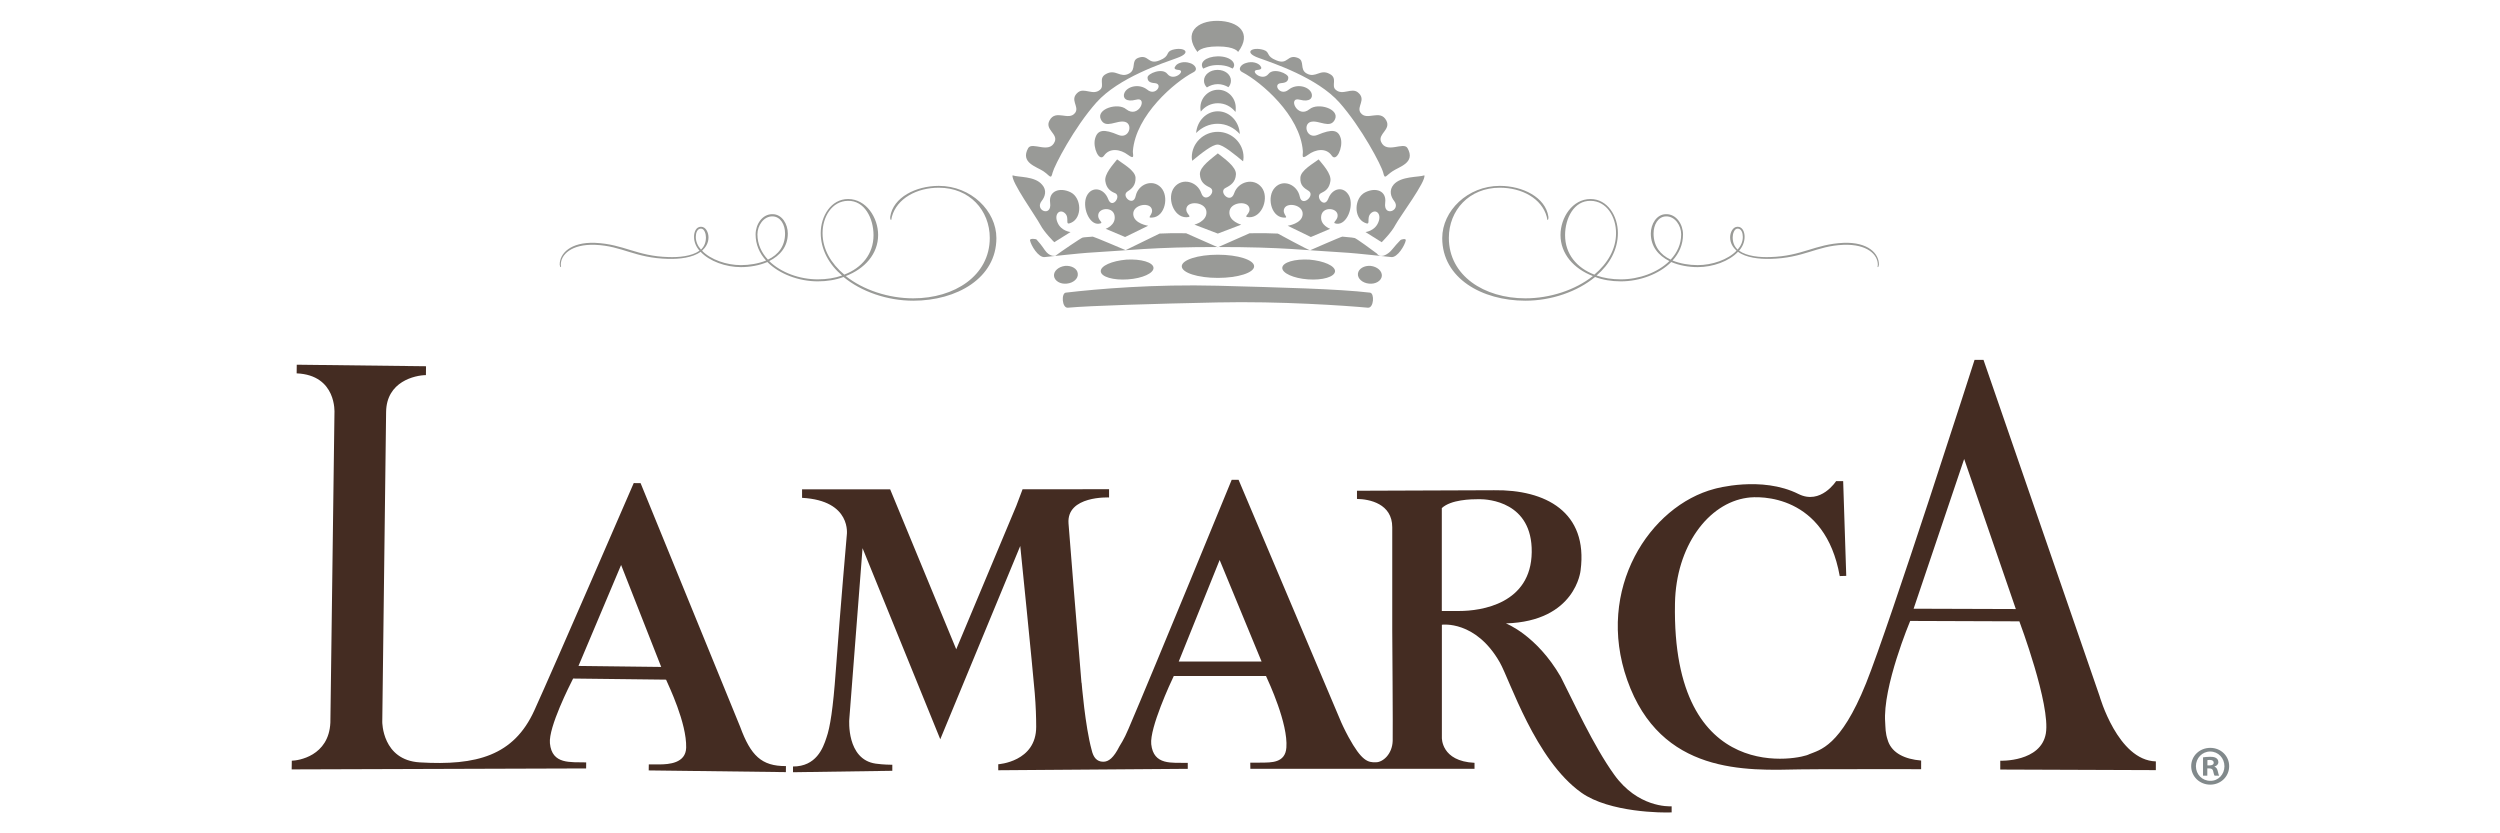 <?xml version="1.0" encoding="UTF-8"?>
<svg width="120px" height="40px" viewBox="0 0 120 40" version="1.1" xmlns="http://www.w3.org/2000/svg" xmlns:xlink="http://www.w3.org/1999/xlink">
    <title>8B620637-A293-4996-BF15-9E6B6B1C8D51</title>
    <defs>
        <rect id="path-1" x="0" y="0" width="120" height="40"></rect>
    </defs>
    <g id="Component" stroke="none" stroke-width="1" fill="none" fill-rule="evenodd">
        <g id="Header" transform="translate(-411, -1170)">
            <g id="Header/mobile" transform="translate(360, 1158)">
                <g id="Logo" transform="translate(51, 12)">
                    <mask id="mask-2" fill="white">
                        <use xlink:href="#path-1"></use>
                    </mask>
                    <use id="Mask" fill-opacity="0" fill="#FFFFFF" xlink:href="#path-1"></use>
                    <g id="30_Logo-LAM-Primary-ID" mask="url(#mask-2)">
                        <g transform="translate(14, 1)">
                            <path d="M46.198,11.782 C46.198,12.093 45.417,12.339 44.456,12.339 C43.499,12.339 42.725,12.093 42.725,11.782 C42.725,11.475 43.499,11.226 44.456,11.226 C45.417,11.226 46.198,11.475 46.198,11.782" id="Fill-1" fill="#999A97"></path>
                            <path d="M47.549,11.851 C47.569,11.591 48.145,11.421 48.853,11.462 C49.547,11.522 50.094,11.763 50.082,12.026 C50.059,12.291 49.483,12.461 48.784,12.41 C48.09,12.362 47.535,12.109 47.549,11.851" id="Fill-2" fill="#999A97"></path>
                            <path d="M51.18,12.135 C51.206,11.897 51.484,11.737 51.793,11.763 C52.113,11.8 52.345,12.012 52.329,12.244 C52.306,12.482 52.027,12.649 51.713,12.614 C51.4,12.585 51.155,12.372 51.18,12.135" id="Fill-3" fill="#999A97"></path>
                            <path d="M44.456,3.038 C44.646,3.038 44.818,3.1 44.965,3.186 C45.045,3.1 45.085,2.98 45.085,2.874 C45.085,2.58 44.804,2.354 44.443,2.354 C44.083,2.354 43.791,2.58 43.791,2.874 C43.791,2.995 43.84,3.108 43.931,3.197 C44.083,3.101 44.26,3.038 44.456,3.038" id="Fill-4" fill="#999A97"></path>
                            <path d="M44.456,3.955 C44.804,3.955 45.097,4.118 45.304,4.374 C45.316,4.307 45.316,4.246 45.316,4.173 C45.316,3.695 44.94,3.308 44.471,3.308 C44.001,3.308 43.618,3.695 43.618,4.173 C43.618,4.231 43.624,4.297 43.64,4.355 C43.837,4.106 44.13,3.955 44.456,3.955" id="Fill-5" fill="#999A97"></path>
                            <path d="M44.443,4.941 C44.858,4.941 45.237,5.129 45.511,5.435 C45.483,4.824 45.015,4.342 44.456,4.342 C43.91,4.342 43.461,4.799 43.414,5.385 C43.684,5.11 44.047,4.941 44.443,4.941" id="Fill-6" fill="#999A97"></path>
                            <path d="M44.443,5.94 C44.707,5.94 45.266,6.418 45.668,6.744 C45.679,6.678 45.69,6.609 45.69,6.544 C45.69,5.874 45.13,5.328 44.452,5.328 C43.766,5.328 43.207,5.874 43.207,6.544 C43.207,6.601 43.218,6.659 43.226,6.718 C43.703,6.326 44.191,5.94 44.443,5.94" id="Fill-7" fill="#999A97"></path>
                            <path d="M45.8,2.027 C45.571,2.089 45.369,2.339 45.646,2.472 C46.521,2.932 48.407,4.524 48.537,6.253 C48.552,6.416 48.43,6.695 48.784,6.432 C49.139,6.166 49.655,6.074 49.925,6.472 C50.146,6.795 50.474,6.08 50.358,5.647 C50.238,5.217 49.933,5.185 49.246,5.474 C48.728,5.695 48.523,4.966 48.915,4.85 C49.308,4.744 49.859,5.217 50.082,4.722 C50.301,4.23 49.268,3.908 48.857,4.241 C48.27,4.728 47.79,3.615 48.395,3.787 C48.875,3.915 49.039,3.695 48.951,3.468 C48.822,3.148 48.239,2.99 47.849,3.308 C47.45,3.637 47.062,3.02 47.497,2.99 C47.739,2.972 47.838,2.896 47.838,2.717 C47.838,2.533 47.133,2.234 46.889,2.548 C46.584,2.934 45.969,2.386 46.349,2.357 C46.584,2.339 46.572,2.255 46.483,2.144 C46.384,2.031 46.115,1.92 45.8,2.027" id="Fill-8" fill="#999A97"></path>
                            <path d="M46.417,1.78 C47.099,2.027 49.228,2.724 50.294,3.923 C51.358,5.126 52.31,6.945 52.394,7.287 C52.477,7.635 52.505,7.443 52.832,7.226 C53.167,6.996 53.961,6.814 53.56,6.109 C53.374,5.783 52.555,6.403 52.292,5.809 C52.125,5.423 52.778,5.226 52.543,4.784 C52.245,4.217 51.609,4.833 51.306,4.412 C51.097,4.111 51.606,3.787 51.18,3.435 C50.872,3.186 50.448,3.605 50.113,3.308 C49.881,3.111 50.226,2.754 49.823,2.548 C49.365,2.294 49.155,2.768 48.722,2.528 C48.361,2.33 48.652,1.92 48.297,1.78 C47.778,1.579 47.833,2.137 47.265,1.897 C46.744,1.694 46.985,1.502 46.65,1.395 C46.105,1.232 45.66,1.512 46.417,1.78" id="Fill-9" fill="#999A97"></path>
                            <path d="M44.456,10.857 C41.326,10.857 40.25,11.016 38.174,11.136 C37.954,11.147 36.341,11.316 36.147,11.339 C35.838,11.377 35.483,10.767 35.441,10.538 C35.418,10.428 35.727,10.466 35.755,10.498 C36.072,10.846 36.096,10.956 36.237,11.111 C36.444,11.331 36.661,11.277 36.661,11.277 C36.878,11.111 37.908,10.406 37.969,10.403 C38.095,10.38 37.913,10.406 38.454,10.358 C38.492,10.353 40.03,11.007 40.03,11.007 L41.659,10.212 C42.575,10.182 41.856,10.196 42.933,10.196 L44.456,10.869 L45.981,10.196 C47.07,10.196 46.417,10.182 47.338,10.212 C47.338,10.212 48.816,11.016 48.884,11.013 C48.884,11.013 50.392,10.353 50.432,10.358 C50.978,10.406 50.904,10.406 51.022,10.425 C51.083,10.428 51.886,11.013 52.093,11.172 C52.093,11.172 52.245,11.44 52.636,11.154 C52.816,11.026 52.893,10.857 53.216,10.531 C53.245,10.489 53.5,10.428 53.477,10.538 C53.436,10.767 53.08,11.377 52.778,11.339 C52.577,11.316 50.964,11.147 50.744,11.136 C48.662,11.016 47.597,10.857 44.456,10.857" id="Fill-10" fill="#999A97"></path>
                            <path d="M44.429,13.517 C41.405,13.58 38.299,13.674 37.259,13.77 C36.969,13.795 36.937,13.073 37.157,13.047 C38.683,12.867 41.386,12.636 44.456,12.715 C47.535,12.8 50.238,12.867 51.761,13.047 C51.984,13.073 51.947,13.795 51.658,13.77 C50.623,13.674 47.45,13.45 44.429,13.517" id="Fill-11" fill="#999A97"></path>
                            <path d="M41.368,11.851 C41.349,11.591 40.768,11.421 40.068,11.462 C39.371,11.522 38.818,11.763 38.837,12.026 C38.853,12.291 39.442,12.461 40.14,12.41 C40.842,12.362 41.386,12.109 41.368,11.851" id="Fill-12" fill="#999A97"></path>
                            <path d="M37.734,12.135 C37.716,11.897 37.437,11.737 37.125,11.763 C36.808,11.8 36.57,12.012 36.592,12.244 C36.617,12.482 36.893,12.649 37.205,12.614 C37.521,12.585 37.763,12.372 37.734,12.135" id="Fill-13" fill="#999A97"></path>
                            <path d="M43.118,2.027 C43.341,2.089 43.546,2.339 43.276,2.472 C42.394,2.932 40.513,4.524 40.378,6.253 C40.369,6.416 40.495,6.695 40.14,6.432 C39.79,6.166 39.267,6.074 38.993,6.472 C38.767,6.795 38.439,6.08 38.566,5.647 C38.686,5.217 38.993,5.185 39.672,5.474 C40.192,5.695 40.404,4.966 40.005,4.85 C39.608,4.744 39.059,5.217 38.837,4.722 C38.613,4.23 39.661,3.908 40.054,4.241 C40.66,4.728 41.126,3.615 40.527,3.787 C40.043,3.915 39.876,3.695 39.969,3.468 C40.095,3.148 40.676,2.99 41.074,3.308 C41.47,3.637 41.856,3.02 41.426,2.99 C41.182,2.972 41.082,2.896 41.082,2.717 C41.082,2.533 41.791,2.234 42.033,2.548 C42.337,2.934 42.946,2.386 42.575,2.357 C42.337,2.339 42.349,2.255 42.443,2.144 C42.531,2.031 42.804,1.92 43.118,2.027" id="Fill-14" fill="#999A97"></path>
                            <path d="M42.506,1.78 C41.828,2.027 39.693,2.724 38.624,3.923 C37.556,5.126 36.612,6.945 36.524,7.287 C36.444,7.635 36.406,7.443 36.093,7.226 C35.754,6.996 34.961,6.814 35.353,6.109 C35.544,5.783 36.363,6.403 36.624,5.809 C36.799,5.423 36.138,5.226 36.376,4.784 C36.676,4.217 37.302,4.833 37.61,4.412 C37.825,4.111 37.315,3.787 37.741,3.435 C38.043,3.186 38.467,3.605 38.802,3.308 C39.045,3.111 38.692,2.754 39.096,2.548 C39.562,2.294 39.763,2.768 40.199,2.528 C40.561,2.33 40.275,1.92 40.627,1.78 C41.147,1.579 41.088,2.137 41.662,1.897 C42.176,1.694 41.934,1.502 42.265,1.395 C42.808,1.232 43.262,1.512 42.506,1.78" id="Fill-15" fill="#999A97"></path>
                            <path d="M40.005,10.377 L41.113,9.836 C41.113,9.836 40.424,9.739 40.396,9.287 C40.369,8.836 41.115,8.696 41.269,8.993 C41.417,9.294 40.96,9.482 41.327,9.442 C41.925,9.389 42.124,8.426 41.727,8.001 C41.326,7.573 40.635,7.831 40.513,8.408 C40.404,8.945 39.79,8.408 40.121,8.19 C40.337,8.053 40.517,7.892 40.506,7.529 C40.491,7.171 39.847,6.833 39.621,6.651 C39.446,6.881 39,7.343 39.056,7.696 C39.108,8.053 39.314,8.19 39.534,8.276 C39.836,8.426 39.376,9.056 39.192,8.555 C38.993,8.023 38.403,7.914 38.162,8.408 C37.926,8.904 38.266,9.801 38.748,9.739 C39.056,9.692 38.654,9.602 38.721,9.28 C38.792,8.961 39.44,8.923 39.501,9.364 C39.569,9.812 39.072,9.983 39.072,9.983 L40.005,10.377" id="Fill-16" fill="#999A97"></path>
                            <path d="M36.605,10.626 L37.386,10.138 C37.386,10.138 36.931,10.094 36.761,9.679 C36.581,9.268 36.878,9.006 37.122,9.239 C37.364,9.468 37.076,9.851 37.415,9.692 C37.957,9.452 37.914,8.503 37.402,8.236 C36.878,7.969 36.325,8.164 36.406,8.734 C36.502,9.442 35.645,9.102 35.999,8.648 C36.166,8.44 36.263,8.131 36.018,7.863 C35.666,7.443 34.875,7.517 34.605,7.416 C34.511,7.696 35.732,9.401 35.937,9.793 C36.128,10.158 36.605,10.626 36.605,10.626" id="Fill-17" fill="#999A97"></path>
                            <path d="M44.456,10.212 L45.58,9.783 C45.58,9.783 44.984,9.631 45.011,9.175 C45.035,8.709 45.839,8.624 45.958,8.951 C46.082,9.275 45.58,9.416 45.969,9.428 C46.603,9.431 46.932,8.466 46.556,7.992 C46.179,7.513 45.429,7.713 45.24,8.276 C45.059,8.824 44.456,8.19 44.833,8.017 C45.081,7.892 45.304,7.739 45.325,7.373 C45.351,6.996 44.726,6.585 44.456,6.362 C44.198,6.585 43.571,6.996 43.595,7.373 C43.618,7.739 43.816,7.876 44.069,7.998 C44.443,8.18 43.84,8.802 43.662,8.271 C43.469,7.705 42.738,7.513 42.365,7.992 C41.994,8.466 42.314,9.431 42.943,9.428 C43.332,9.416 42.839,9.275 42.962,8.951 C43.088,8.624 43.887,8.709 43.91,9.175 C43.931,9.631 43.332,9.783 43.332,9.783 L44.456,10.212" id="Fill-18" fill="#999A97"></path>
                            <path d="M48.92,10.377 L47.809,9.836 C47.809,9.836 48.505,9.739 48.528,9.287 C48.556,8.836 47.809,8.696 47.652,8.993 C47.504,9.294 47.953,9.482 47.588,9.442 C46.998,9.389 46.793,8.426 47.199,8.001 C47.598,7.573 48.27,7.865 48.388,8.434 C48.493,8.968 49.146,8.377 48.816,8.164 C48.588,8.023 48.395,7.892 48.418,7.529 C48.43,7.171 49.068,6.833 49.294,6.651 C49.478,6.881 49.92,7.343 49.859,7.696 C49.805,8.053 49.613,8.174 49.409,8.271 C49.107,8.408 49.561,9.041 49.757,8.538 C49.958,8.007 50.512,7.914 50.762,8.408 C50.998,8.904 50.652,9.801 50.16,9.739 C49.859,9.692 50.261,9.602 50.2,9.28 C50.126,8.961 49.483,8.923 49.418,9.364 C49.352,9.812 49.848,9.983 49.848,9.983 L48.92,10.377" id="Fill-19" fill="#999A97"></path>
                            <path d="M52.32,10.626 L51.543,10.138 C51.543,10.138 51.984,10.094 52.156,9.679 C52.335,9.268 52.046,9.006 51.801,9.239 C51.56,9.468 51.839,9.851 51.509,9.692 C50.961,9.452 51,8.503 51.522,8.236 C52.044,7.969 52.567,8.164 52.489,8.734 C52.395,9.442 53.271,9.102 52.921,8.648 C52.754,8.44 52.665,8.131 52.893,7.863 C53.256,7.443 54.093,7.517 54.37,7.416 C54.464,7.696 53.191,9.401 52.981,9.793 C52.797,10.158 52.32,10.626 52.32,10.626" id="Fill-20" fill="#999A97"></path>
                            <path d="M44.452,2.122 C44.924,2.122 45.159,2.294 45.159,2.294 C45.386,2.089 45.127,1.701 44.452,1.703 C43.863,1.722 43.546,2.007 43.755,2.294 C43.907,2.23 44.083,2.122 44.452,2.122" id="Fill-21" fill="#999A97"></path>
                            <path d="M44.452,1.229 C43.611,1.229 43.476,1.495 43.476,1.495 C42.795,0.584 43.441,-0.006 44.443,4.26362403e-05 C45.451,0.013 46.115,0.584 45.429,1.495 C45.429,1.495 45.304,1.229 44.452,1.229" id="Fill-22" fill="#999A97"></path>
                            <path d="M19.399,10.377 C19.399,10.595 19.489,10.805 19.647,10.981 C19.797,10.84 19.885,10.647 19.885,10.393 C19.885,10.235 19.814,9.973 19.647,9.973 C19.462,9.973 19.399,10.192 19.399,10.366 L19.399,10.377 Z M22.357,10.253 C22.357,10.718 22.551,11.13 22.861,11.462 C23.364,11.226 23.683,10.814 23.683,10.209 C23.683,9.788 23.47,9.395 23.082,9.386 C22.65,9.377 22.357,9.832 22.357,10.244 L22.357,10.253 Z M25.483,10.192 C25.483,10.962 25.89,11.647 26.525,12.181 C27.373,11.858 27.929,11.191 27.929,10.288 C27.929,9.482 27.505,8.623 26.701,8.64 C25.925,8.649 25.483,9.421 25.483,10.183 L25.483,10.192 Z M12.866,11.691 C12.866,11.173 13.378,10.613 14.561,10.656 C15.948,10.718 16.548,11.296 18.084,11.339 C18.57,11.357 19.197,11.305 19.577,11.034 C19.409,10.84 19.313,10.613 19.313,10.366 C19.313,10.139 19.409,9.884 19.647,9.884 C19.885,9.884 20.008,10.165 20.008,10.393 C20.008,10.674 19.869,10.876 19.7,11.034 C20.106,11.462 20.874,11.726 21.563,11.726 C21.97,11.726 22.401,11.655 22.773,11.506 C22.454,11.156 22.269,10.735 22.269,10.253 C22.269,9.771 22.588,9.271 23.082,9.28 C23.54,9.28 23.815,9.762 23.815,10.209 C23.815,10.84 23.443,11.269 22.922,11.532 C23.487,12.085 24.38,12.409 25.254,12.409 C25.678,12.409 26.074,12.347 26.419,12.225 C25.784,11.682 25.395,10.971 25.395,10.183 C25.395,9.377 25.89,8.553 26.71,8.553 C27.576,8.553 28.15,9.447 28.15,10.279 C28.15,11.182 27.514,11.9 26.596,12.251 C27.435,12.917 28.644,13.32 29.836,13.32 C31.814,13.32 33.509,12.234 33.509,10.42 C33.509,9.096 32.537,8.01 31.064,8.01 C30.003,8.01 29.05,8.527 28.811,9.402 C28.776,9.526 28.802,9.552 28.767,9.552 C28.732,9.561 28.723,9.456 28.732,9.395 C28.873,8.474 29.959,7.922 31.064,7.922 C32.608,7.922 33.827,9.123 33.827,10.428 C33.827,12.356 31.919,13.434 29.836,13.434 C28.583,13.434 27.337,12.997 26.49,12.295 C26.119,12.435 25.703,12.505 25.254,12.505 C24.344,12.505 23.408,12.155 22.834,11.577 C22.445,11.743 21.995,11.822 21.563,11.822 C20.838,11.822 20.053,11.542 19.629,11.086 C19.241,11.374 18.605,11.437 18.093,11.427 C16.47,11.392 15.877,10.805 14.571,10.752 C13.422,10.709 12.91,11.226 12.919,11.717 C12.919,11.778 12.947,11.813 12.919,11.822 C12.892,11.83 12.866,11.743 12.866,11.699 L12.866,11.691 L12.866,11.691 Z" id="Fill-23" fill="#999A97"></path>
                            <path d="M69.655,10.366 C69.655,10.192 69.592,9.973 69.407,9.973 C69.239,9.973 69.169,10.235 69.169,10.393 C69.169,10.647 69.257,10.84 69.407,10.981 C69.565,10.805 69.655,10.595 69.655,10.377 L69.655,10.366 Z M66.696,10.244 C66.696,9.832 66.404,9.377 65.972,9.386 C65.584,9.395 65.371,9.788 65.371,10.209 C65.371,10.814 65.69,11.226 66.193,11.462 C66.503,11.13 66.696,10.718 66.696,10.253 L66.696,10.244 Z M63.57,10.183 C63.57,9.421 63.129,8.649 62.353,8.64 C61.548,8.623 61.124,9.482 61.124,10.288 C61.124,11.191 61.681,11.858 62.529,12.181 C63.164,11.647 63.57,10.962 63.57,10.192 L63.57,10.183 Z M76.188,11.699 C76.188,11.743 76.162,11.83 76.135,11.822 C76.107,11.813 76.135,11.778 76.135,11.717 C76.144,11.226 75.632,10.709 74.483,10.752 C73.177,10.805 72.584,11.392 70.961,11.427 C70.449,11.437 69.813,11.374 69.424,11.086 C69,11.542 68.215,11.822 67.49,11.822 C67.059,11.822 66.608,11.743 66.219,11.577 C65.646,12.155 64.709,12.505 63.8,12.505 C63.351,12.505 62.935,12.435 62.564,12.295 C61.717,12.997 60.471,13.434 59.218,13.434 C57.134,13.434 55.227,12.356 55.227,10.428 C55.227,9.123 56.446,7.922 57.99,7.922 C59.095,7.922 60.181,8.474 60.322,9.395 C60.33,9.456 60.322,9.561 60.286,9.552 C60.251,9.552 60.278,9.526 60.243,9.402 C60.003,8.527 59.051,8.01 57.99,8.01 C56.517,8.01 55.545,9.096 55.545,10.42 C55.545,12.234 57.24,13.32 59.218,13.32 C60.41,13.32 61.619,12.917 62.458,12.251 C61.54,11.9 60.904,11.182 60.904,10.279 C60.904,9.447 61.478,8.553 62.344,8.553 C63.164,8.553 63.659,9.377 63.659,10.183 C63.659,10.971 63.27,11.682 62.634,12.225 C62.979,12.347 63.376,12.409 63.8,12.409 C64.674,12.409 65.566,12.085 66.131,11.532 C65.61,11.269 65.239,10.84 65.239,10.209 C65.239,9.762 65.514,9.28 65.972,9.28 C66.466,9.271 66.785,9.771 66.785,10.253 C66.785,10.735 66.599,11.156 66.281,11.506 C66.652,11.655 67.084,11.726 67.49,11.726 C68.18,11.726 68.948,11.462 69.354,11.034 C69.185,10.876 69.046,10.674 69.046,10.393 C69.046,10.165 69.169,9.884 69.407,9.884 C69.645,9.884 69.741,10.139 69.741,10.366 C69.741,10.613 69.645,10.84 69.477,11.034 C69.857,11.305 70.484,11.357 70.97,11.339 C72.506,11.296 73.106,10.718 74.493,10.656 C75.676,10.613 76.188,11.173 76.188,11.691 L76.188,11.699 L76.188,11.699 Z" id="Fill-24" fill="#999A97"></path>
                            <path d="M82.76,28.234 L77.854,28.218 L80.28,21.031 L82.76,28.234 Z M86.779,32.409 L81.208,16.274 L80.779,16.273 C80.779,16.273 76.723,28.925 75.571,31.797 C74.338,34.853 73.352,34.992 72.834,35.206 C72.536,35.404 66.229,36.893 66.399,27.96 C66.449,25.219 67.993,23.155 69.862,22.894 C70.471,22.799 73.609,22.727 74.307,26.651 L74.62,26.642 L74.472,22.095 L74.133,22.094 C74.133,22.094 73.396,23.244 72.333,22.715 C70.551,21.82 68.304,22.463 68.304,22.463 C65.194,23.275 62.566,27.271 64.107,31.642 C65.714,36.19 69.827,35.986 72.404,35.93 C72.608,35.916 78.214,35.92 78.214,35.92 L78.215,35.506 C77.42,35.44 76.84,35.147 76.633,34.595 C76.628,34.573 76.62,34.553 76.613,34.531 C76.491,34.181 76.507,33.924 76.489,33.68 C76.357,31.972 77.689,28.805 77.689,28.805 L82.929,28.824 C82.929,28.824 84.436,32.833 84.2,34.209 C83.959,35.587 82.013,35.516 82.013,35.516 L82.012,35.938 L89.48,35.966 L89.481,35.547 C87.653,35.5 86.779,32.409 86.779,32.409 L86.779,32.409 Z" id="Fill-25" fill="#442C22"></path>
                            <path d="M13.767,30.965 L15.813,26.118 L17.738,31.013 L13.767,30.965 Z M23.725,35.772 C22.55,35.779 22.035,35.265 21.529,33.89 L16.749,22.192 L16.419,22.188 C16.419,22.188 12.539,31.147 11.646,33.105 C10.661,35.268 8.884,35.759 6.145,35.594 C4.344,35.485 4.349,33.654 4.349,33.654 L4.533,18.775 C4.551,17.305 5.924,17.013 6.444,17.005 L6.449,16.58 L0.244,16.506 L0.239,16.921 C2.174,17.004 2.054,18.817 2.054,18.817 L1.858,33.684 C1.783,35.3 0.307,35.509 0.006,35.514 L-3.78584868e-15,35.931 L14.134,35.885 L14.137,35.595 C13.394,35.572 12.496,35.711 12.396,34.678 C12.322,33.903 13.36,31.868 13.509,31.57 L17.971,31.623 C18.092,31.905 18.967,33.703 18.936,34.89 C18.916,35.639 18.1,35.69 17.648,35.692 C17.411,35.694 17.211,35.692 17.142,35.69 L17.138,35.98 L23.722,36.062 L23.725,35.772 L23.725,35.772 Z" id="Fill-26" fill="#442C22"></path>
                            <path d="M56.045,28.327 L55.207,28.327 L55.207,23.388 C55.647,22.983 56.589,22.96 57.01,22.96 C57.436,22.96 59.55,23.089 59.523,25.5 C59.495,27.982 57.103,28.327 56.045,28.327 Z M42.579,30.754 L44.543,25.88 L46.556,30.754 L42.579,30.754 Z M61.906,37.048 C63.256,38.008 65.834,38.018 66.239,37.995 L66.239,37.703 C66.091,37.711 64.605,37.754 63.482,36.185 C62.48,34.796 61.502,32.631 60.915,31.488 C59.756,29.482 58.283,28.923 58.283,28.923 C61.646,28.824 61.869,26.374 61.869,26.374 C62.234,23.57 60.18,22.495 57.715,22.531 L51.135,22.556 L51.135,22.949 C51.729,22.957 52.828,23.174 52.828,24.308 L52.828,29.268 C52.828,29.268 52.863,34.07 52.849,34.563 C52.828,35.196 52.382,35.589 52.046,35.589 C51.663,35.604 51.362,35.534 50.728,34.376 C50.518,33.99 50.379,33.671 50.379,33.671 L45.452,22.032 L45.121,22.032 C45.121,22.032 41.427,31.042 40.168,33.983 C39.948,34.512 39.756,34.775 39.733,34.824 C39.457,35.372 39.215,35.568 38.951,35.563 C38.649,35.56 38.481,35.36 38.399,34.997 C38.085,33.852 37.918,31.775 37.918,31.775 L37.911,31.776 C37.698,29.22 37.356,25.046 37.289,24.128 C37.186,22.783 39.235,22.878 39.235,22.878 L39.235,22.482 L35.083,22.486 L34.783,23.28 L31.899,30.165 L28.728,22.489 L24.499,22.489 L24.499,22.896 C26.906,23.028 26.646,24.684 26.646,24.684 C26.646,24.684 26.35,28.03 26.117,31.213 C25.988,33.007 25.845,33.918 25.669,34.41 C25.504,34.924 25.17,35.792 24.064,35.792 L24.064,36.067 L28.831,35.998 L28.831,35.709 C28.701,35.7 28.462,35.712 28.037,35.655 C26.619,35.456 26.765,33.536 26.765,33.536 L27.402,25.312 L31.133,34.484 L34.972,25.207 C34.972,25.207 35.566,31.048 35.667,32.258 C35.722,32.923 35.736,33.437 35.737,33.885 C35.742,35.572 33.916,35.684 33.916,35.684 L33.916,35.972 L43.013,35.904 L43.013,35.617 C42.248,35.602 41.372,35.75 41.259,34.721 C41.178,33.946 42.193,31.753 42.341,31.449 L46.769,31.449 C46.896,31.73 47.834,33.731 47.746,34.886 C47.692,35.635 47.002,35.598 46.549,35.606 C46.257,35.611 46.013,35.609 46.013,35.609 L46.017,35.904 L56.777,35.904 L56.777,35.615 C55.166,35.542 55.21,34.407 55.21,34.407 L55.21,28.987 C55.21,28.987 56.827,28.757 57.989,30.793 C58.475,31.644 59.692,35.477 61.906,37.048 L61.906,37.048 Z" id="Fill-27" fill="#442C22"></path>
                            <path d="M91.956,35.74 L92.053,35.74 C92.167,35.74 92.259,35.701 92.259,35.611 C92.259,35.53 92.199,35.476 92.069,35.476 C92.016,35.476 91.978,35.482 91.956,35.487 L91.956,35.74 Z M91.951,36.233 L91.745,36.233 L91.745,35.353 C91.826,35.342 91.939,35.326 92.086,35.326 C92.254,35.326 92.329,35.353 92.389,35.396 C92.443,35.433 92.481,35.498 92.481,35.584 C92.481,35.692 92.4,35.761 92.297,35.793 L92.297,35.804 C92.383,35.83 92.426,35.901 92.454,36.019 C92.481,36.153 92.503,36.201 92.519,36.233 L92.302,36.233 C92.275,36.201 92.259,36.126 92.232,36.019 C92.215,35.927 92.162,35.884 92.048,35.884 L91.951,35.884 L91.951,36.233 Z M91.404,35.777 C91.404,36.169 91.702,36.48 92.096,36.48 C92.481,36.486 92.773,36.169 92.773,35.783 C92.773,35.391 92.481,35.073 92.086,35.073 C91.702,35.073 91.404,35.391 91.404,35.777 Z M93,35.777 C93,36.271 92.6,36.663 92.091,36.663 C91.582,36.663 91.177,36.271 91.177,35.777 C91.177,35.283 91.582,34.897 92.096,34.897 C92.6,34.897 93,35.283 93,35.777 L93,35.777 Z" id="Fill-28" fill="#81898B"></path>
                        </g>
                    </g>
                </g>
            </g>
        </g>
    </g>
</svg>